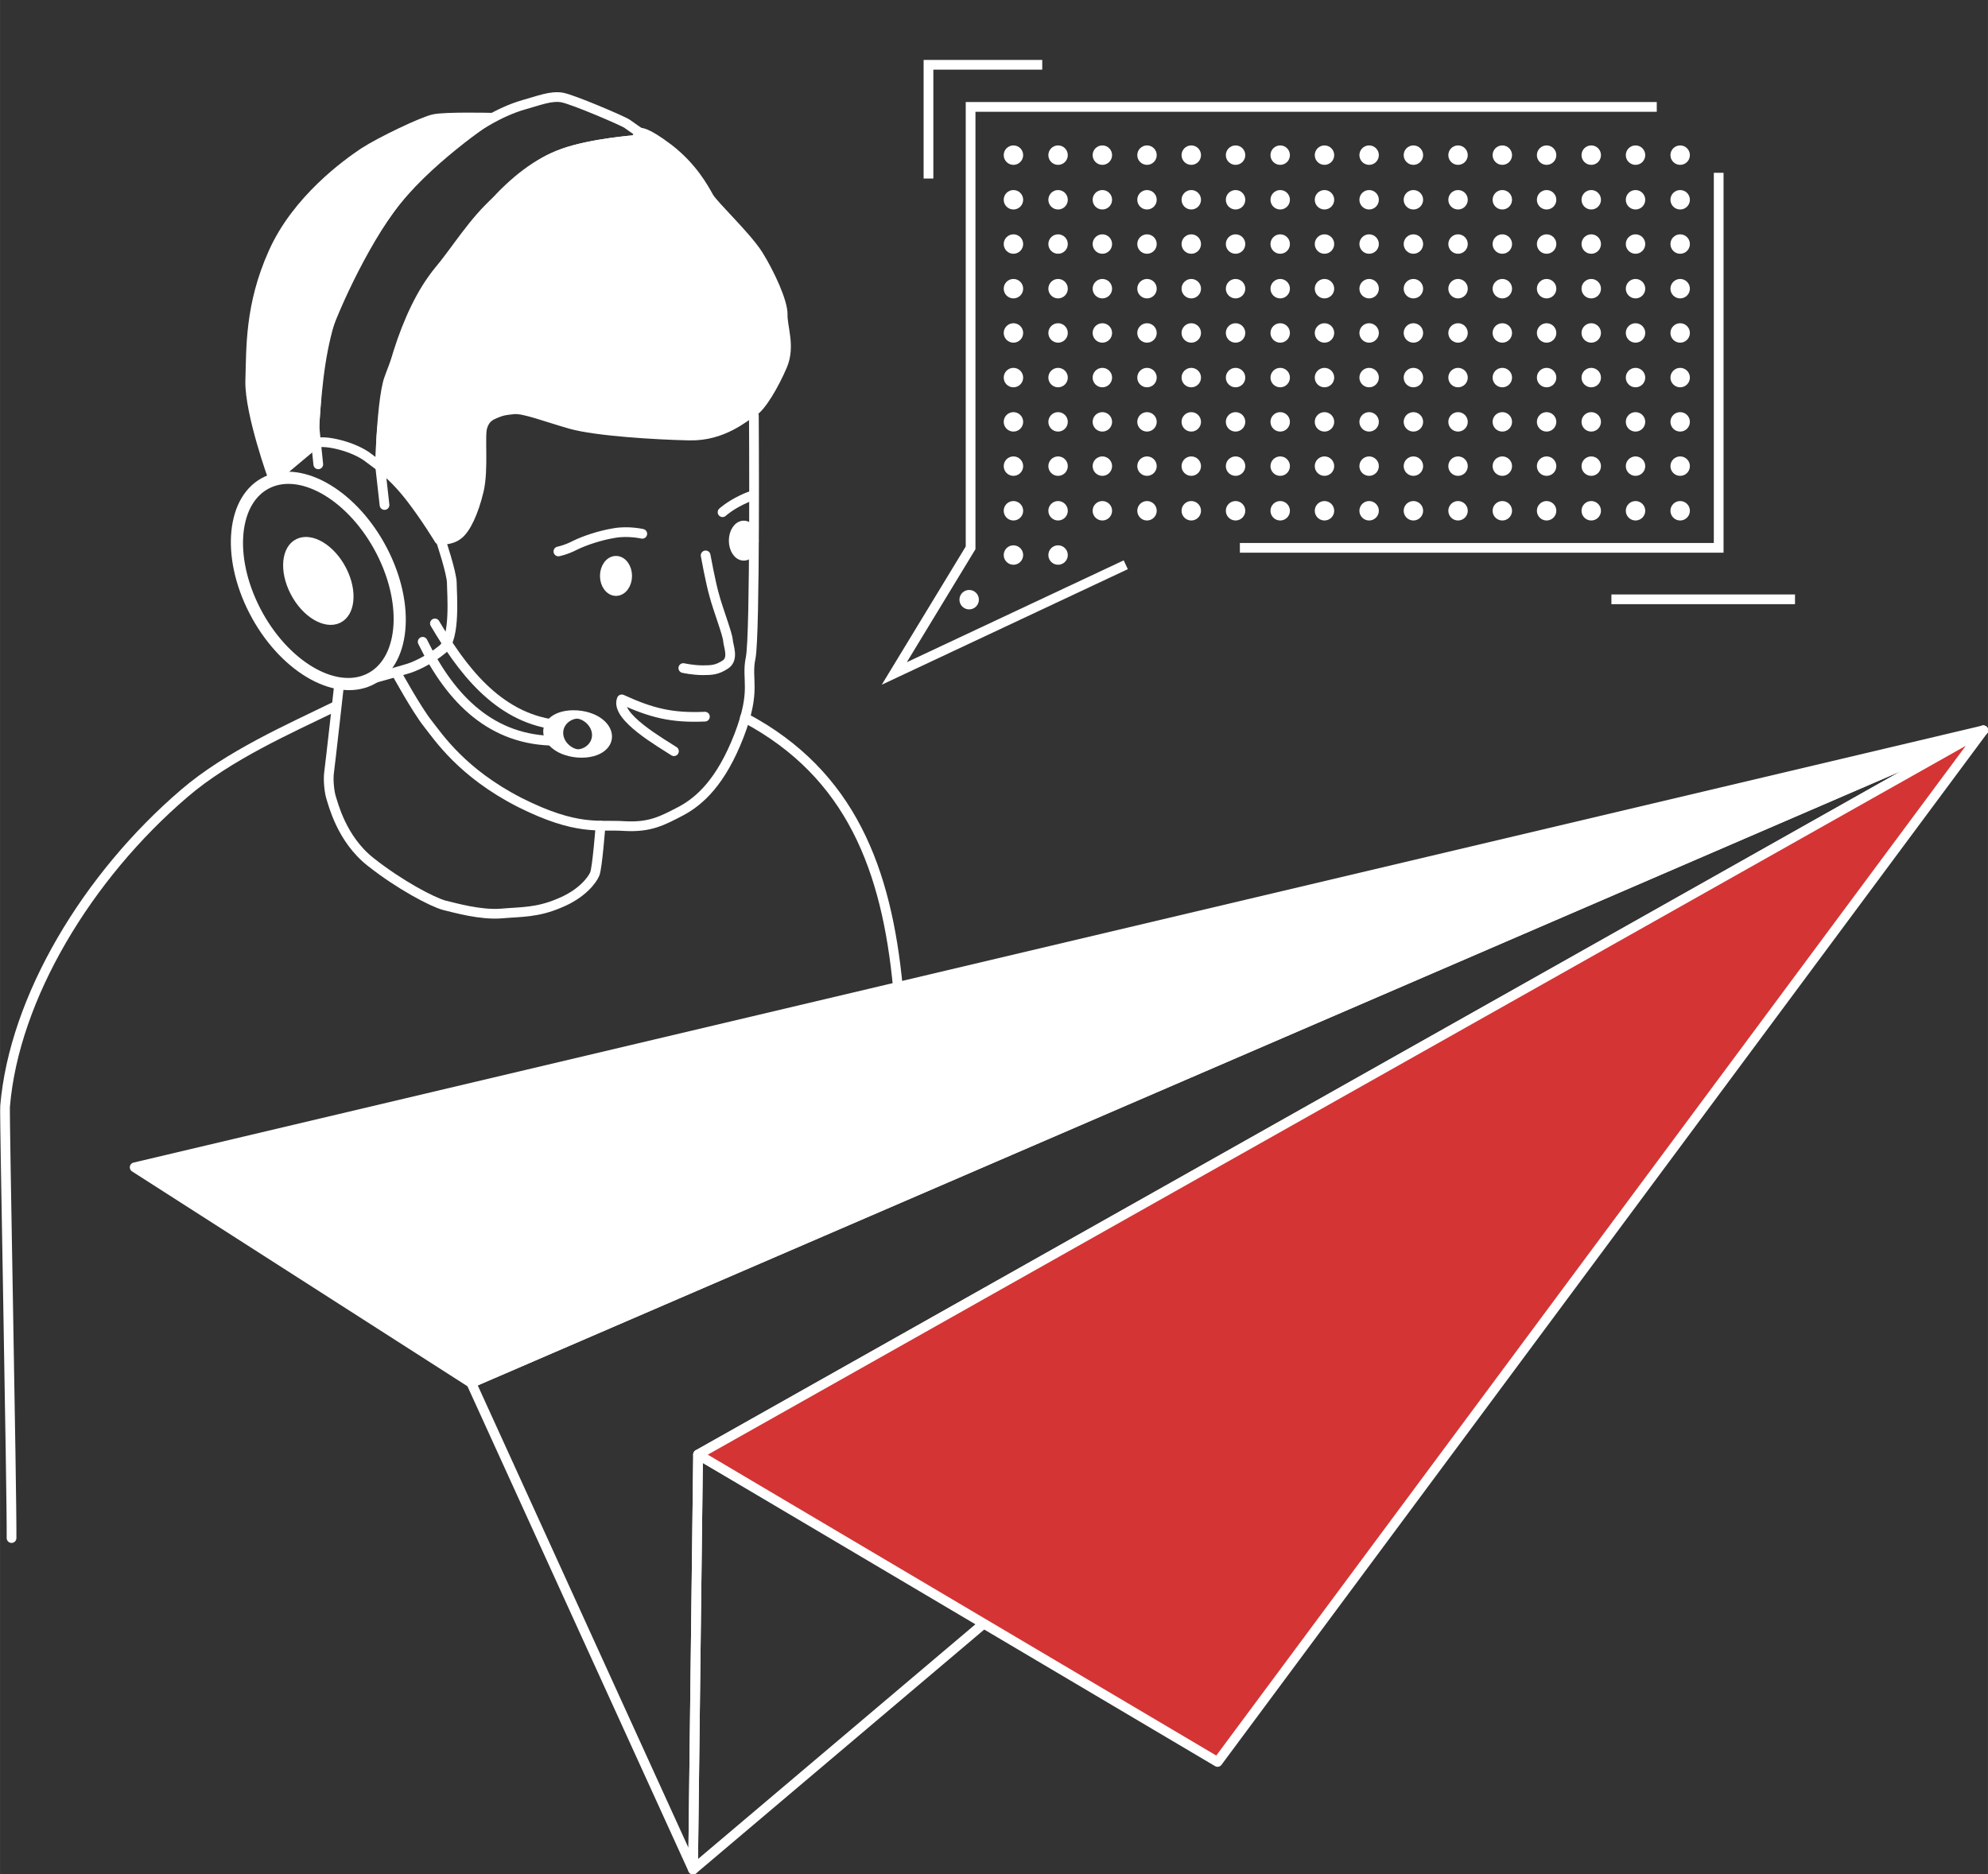 <?xml version="1.0" encoding="UTF-8"?>
<!DOCTYPE svg PUBLIC "-//W3C//DTD SVG 1.1//EN" "http://www.w3.org/Graphics/SVG/1.1/DTD/svg11.dtd">
<!-- Creator: CorelDRAW 2019 (64-Bit) -->
<svg xmlns="http://www.w3.org/2000/svg" xml:space="preserve" width="403px" height="380px" version="1.1" style="shape-rendering:geometricPrecision; text-rendering:geometricPrecision; image-rendering:optimizeQuality; fill-rule:evenodd; clip-rule:evenodd"
viewBox="0 0 55220 52070"
 xmlns:xlink="http://www.w3.org/1999/xlink">
 <rect x="0" y="0" width="55220" height="52070" fill="#333333" stroke="none"/>
 <defs>
  <style type="text/css">
   <![CDATA[
    .str1 {stroke:white;stroke-width:270;stroke-miterlimit:22.926}
    .str0 {stroke:white;stroke-width:270;stroke-linecap:round;stroke-linejoin:round;stroke-miterlimit:22.926}
    .fil1 {fill:none}
    .fil2 {fill:#D53434}
    .fil0 {fill:white}
   ]]>
  </style>
 </defs>
 <g id="Слой_x0020_1">
  <polygon class="fil0 str0" points="55090,20290 3740,32430 13090,38420 "/>
  <polygon class="fil1 str0" points="19250,51940 13090,38420 55090,20290 19390,40410 "/>
  <polygon class="fil1 str0" points="27380,45060 19250,51940 19390,40410 "/>
  <polygon class="fil2 str0" points="19390,40410 33820,48950 55090,20290 "/>
  <path class="fil1 str0" d="M24940 27420c-310,-3240 -1290,-5910 -4250,-7480"/>
  <path class="fil1 str0" d="M9280 19640c-1210,590 -2940,1350 -4160,2400 -2690,2300 -4730,5680 -4980,8700 -20,160 190,10710 180,11990"/>
  <path class="fil1 str0" d="M20940 11550c0,0 40,6110 -90,6730 -130,620 170,870 -320,2150 -500,1290 -1090,1820 -1610,2100 -520,270 -860,460 -1570,420 -720,-50 -1310,150 -2920,-660 -1600,-820 -2250,-1810 -2550,-2190 -310,-390 -870,-1410 -870,-1410"/>
  <path class="fil1 str0" d="M9420 19010c0,0 -250,2240 -280,2450 -30,220 10,560 60,710 50,140 280,1140 1100,1780 810,640 1710,1110 2040,1200 330,80 1000,270 1570,230 560,-50 1000,-20 1630,-290 640,-260 920,-660 980,-810 70,-160 160,-1340 160,-1340"/>
  <path class="fil1 str0" d="M19580 19910c-920,40 -1480,-100 -2310,-480 -190,480 1100,1210 1450,1440"/>
  <path class="fil1 str0" d="M19600 15430c0,0 140,770 240,1110 90,350 370,1080 380,1250 10,160 170,510 -70,670 -230,150 -370,160 -630,160 -270,0 -540,-60 -540,-60"/>
  <path class="fil1 str0" d="M20920 13790c0,0 30,-70 -320,100 -350,170 -530,340 -530,340"/>
  <path class="fil1 str0" d="M17840 14830c0,0 -390,-90 -780,-20 -380,60 -830,210 -1090,340 -250,130 -460,170 -460,170"/>
  <path class="fil0 str0" d="M8700 12370c-250,210 -1110,930 -1110,930 0,0 -660,-1820 -640,-2720 30,-900 -20,-2090 640,-3560 660,-1480 2050,-2470 2510,-2780 460,-300 1630,-860 1950,-930 310,-70 1580,-40 1580,-40 0,0 -1840,1220 -2800,2540 -950,1320 -1800,3320 -1910,3860 -80,370 -170,1860 -220,2700z"/>
  <path class="fil1 str0" d="M10560 12960c-130,-100 -260,-190 -390,-290 -460,-310 -1270,-470 -1420,-340l-50 40c160,-2830 350,-4100 2130,-6560 780,-1070 2350,-2510 3720,-2900 400,-110 760,-260 1070,-200 310,60 1690,650 1800,730 120,90 360,250 360,250l-130 200c0,0 -1210,90 -2000,370 -1520,540 -2480,2090 -3460,3270 -940,1110 -1550,3340 -1610,4840 -10,180 -10,390 -20,590z"/>
  <path class="fil0 str0" d="M17780 3690c0,0 130,-60 790,440 660,510 970,1080 1120,1350 160,260 1040,1080 1370,1600 330,530 690,1320 680,1660 -10,350 220,880 -10,1420 -230,540 -590,1150 -820,1280 -230,130 -820,680 -1760,660 -930,-20 -2590,-120 -3300,-320 -700,-200 -1280,-430 -1570,-410 -290,30 -320,40 -480,100 -170,70 -320,130 -400,390 -80,250 40,1170 -100,1770 -140,590 -360,1070 -580,1230 -220,170 -520,130 -520,130 0,0 -350,-580 -770,-1130 -290,-380 -570,-660 -870,-900 10,-200 10,-410 20,-590 30,-680 110,-1550 230,-1860 110,-310 920,-2450 1380,-2980 450,-540 980,-1410 1630,-1970 650,-570 1040,-1020 1830,-1300 790,-280 2000,-370 2000,-370l130 -200z"/>
  <ellipse class="fil1 str0" transform="matrix(-1.104 0.516 0.588 1.143 8841.73 16139)" rx="1600" ry="2400"/>
  <ellipse class="fil0 str0" cx="17110" cy="16000" rx="310" ry="420"/>
  <ellipse class="fil0 str0" cx="20660" cy="15020" rx="280" ry="420"/>
  <path class="fil1 str0" d="M12240 15000c0,0 310,920 310,1200 0,280 110,1520 -250,1830 -370,310 -820,510 -1020,560 -190,60 -1030,290 -1030,290"/>
  <path class="fil1 str0" d="M11740 17830c790,1620 1930,2750 3700,2750"/>
  <path class="fil1 str0" d="M12080 17320c720,1220 1710,2600 3330,2810"/>
  <ellipse class="fil1 str0" transform="matrix(-2.054 -0.153 -0 0.856 16043.7 20390.9)" rx="330" ry="630"/>
  <ellipse class="fil0 str0" transform="matrix(-0.444 0.208 0.237 0.46 8841.72 16139)" rx="1600" ry="2400"/>
  <line class="fil1 str0" x1="10680" y1="14030" x2="10560" y2= "12960" />
  <line class="fil1 str0" x1="8840" y1="12900" x2="8730" y2= "11830" />
  <path class="fil1 str1" d="M31270 15690l-6430 3020 2120 -3490 0 -12250 19060 0m1720 1830l0 10420 -13300 0"/>
  <circle class="fil0" cx="28150" cy="4310" r="270"/>
  <circle class="fil0" cx="28150" cy="5550" r="270"/>
  <circle class="fil0" cx="28150" cy="6780" r="270"/>
  <circle class="fil0" cx="28150" cy="8020" r="270"/>
  <circle class="fil0" cx="28150" cy="9250" r="270"/>
  <circle class="fil0" cx="28150" cy="10490" r="270"/>
  <circle class="fil0" cx="28150" cy="11720" r="270"/>
  <circle class="fil0" cx="28150" cy="12950" r="270"/>
  <circle class="fil0" cx="28150" cy="14190" r="270"/>
  <circle class="fil0" cx="28150" cy="15420" r="270"/>
  <circle class="fil0" cx="26920" cy="16660" r="270"/>
  <circle class="fil0" cx="29390" cy="4310" r="270"/>
  <circle class="fil0" cx="29390" cy="5550" r="270"/>
  <circle class="fil0" cx="29390" cy="6780" r="270"/>
  <circle class="fil0" cx="29390" cy="8020" r="270"/>
  <circle class="fil0" cx="29390" cy="9250" r="270"/>
  <circle class="fil0" cx="29390" cy="10490" r="270"/>
  <circle class="fil0" cx="29390" cy="11720" r="270"/>
  <circle class="fil0" cx="29390" cy="12950" r="270"/>
  <circle class="fil0" cx="29390" cy="14190" r="270"/>
  <circle class="fil0" cx="29390" cy="15420" r="270"/>
  <circle class="fil0" cx="30620" cy="4310" r="270"/>
  <circle class="fil0" cx="30620" cy="5550" r="270"/>
  <circle class="fil0" cx="30620" cy="6780" r="270"/>
  <circle class="fil0" cx="30620" cy="8020" r="270"/>
  <circle class="fil0" cx="30620" cy="9250" r="270"/>
  <circle class="fil0" cx="30620" cy="10490" r="270"/>
  <circle class="fil0" cx="30620" cy="11720" r="270"/>
  <circle class="fil0" cx="30620" cy="12950" r="270"/>
  <circle class="fil0" cx="30620" cy="14190" r="270"/>
  <circle class="fil0" cx="31860" cy="4310" r="270"/>
  <circle class="fil0" cx="31860" cy="5550" r="270"/>
  <circle class="fil0" cx="31860" cy="6780" r="270"/>
  <circle class="fil0" cx="31860" cy="8020" r="270"/>
  <circle class="fil0" cx="31860" cy="9250" r="270"/>
  <circle class="fil0" cx="31860" cy="10490" r="270"/>
  <circle class="fil0" cx="31860" cy="11720" r="270"/>
  <circle class="fil0" cx="31860" cy="12950" r="270"/>
  <circle class="fil0" cx="31860" cy="14190" r="270"/>
  <circle class="fil0" cx="33090" cy="4310" r="270"/>
  <circle class="fil0" cx="33090" cy="5550" r="270"/>
  <circle class="fil0" cx="33090" cy="6780" r="270"/>
  <circle class="fil0" cx="33090" cy="8020" r="270"/>
  <circle class="fil0" cx="33090" cy="9250" r="270"/>
  <circle class="fil0" cx="33090" cy="10490" r="270"/>
  <circle class="fil0" cx="33090" cy="11720" r="270"/>
  <circle class="fil0" cx="33090" cy="12950" r="270"/>
  <circle class="fil0" cx="33090" cy="14190" r="270"/>
  <circle class="fil0" cx="34320" cy="4310" r="270"/>
  <circle class="fil0" cx="34320" cy="5550" r="270"/>
  <circle class="fil0" cx="34320" cy="6780" r="270"/>
  <circle class="fil0" cx="34320" cy="8020" r="270"/>
  <circle class="fil0" cx="34320" cy="9250" r="270"/>
  <circle class="fil0" cx="34320" cy="10490" r="270"/>
  <circle class="fil0" cx="34320" cy="11720" r="270"/>
  <circle class="fil0" cx="34320" cy="12950" r="270"/>
  <circle class="fil0" cx="34320" cy="14190" r="270"/>
  <circle class="fil0" cx="35560" cy="4310" r="270"/>
  <circle class="fil0" cx="35560" cy="5550" r="270"/>
  <circle class="fil0" cx="35560" cy="6780" r="270"/>
  <circle class="fil0" cx="35560" cy="8020" r="270"/>
  <circle class="fil0" cx="35560" cy="9250" r="270"/>
  <circle class="fil0" cx="35560" cy="10490" r="270"/>
  <circle class="fil0" cx="35560" cy="11720" r="270"/>
  <circle class="fil0" cx="35560" cy="12950" r="270"/>
  <circle class="fil0" cx="35560" cy="14190" r="270"/>
  <circle class="fil0" cx="36790" cy="4310" r="270"/>
  <circle class="fil0" cx="36790" cy="5550" r="270"/>
  <circle class="fil0" cx="36790" cy="6780" r="270"/>
  <circle class="fil0" cx="36790" cy="8020" r="270"/>
  <circle class="fil0" cx="36790" cy="9250" r="270"/>
  <circle class="fil0" cx="36790" cy="10490" r="270"/>
  <circle class="fil0" cx="36790" cy="11720" r="270"/>
  <circle class="fil0" cx="36790" cy="12950" r="270"/>
  <circle class="fil0" cx="36790" cy="14190" r="270"/>
  <circle class="fil0" cx="38030" cy="4310" r="270"/>
  <circle class="fil0" cx="38030" cy="5550" r="270"/>
  <circle class="fil0" cx="38030" cy="6780" r="270"/>
  <circle class="fil0" cx="38030" cy="8020" r="270"/>
  <circle class="fil0" cx="38030" cy="9250" r="270"/>
  <circle class="fil0" cx="38030" cy="10490" r="270"/>
  <circle class="fil0" cx="38030" cy="11720" r="270"/>
  <circle class="fil0" cx="38030" cy="12950" r="270"/>
  <circle class="fil0" cx="38030" cy="14190" r="270"/>
  <circle class="fil0" cx="39260" cy="4310" r="270"/>
  <circle class="fil0" cx="39260" cy="5550" r="270"/>
  <circle class="fil0" cx="39260" cy="6780" r="270"/>
  <circle class="fil0" cx="39260" cy="8020" r="270"/>
  <circle class="fil0" cx="39260" cy="9250" r="270"/>
  <circle class="fil0" cx="39260" cy="10490" r="270"/>
  <circle class="fil0" cx="39260" cy="11720" r="270"/>
  <circle class="fil0" cx="39260" cy="12950" r="270"/>
  <circle class="fil0" cx="39260" cy="14190" r="270"/>
  <circle class="fil0" cx="40500" cy="4310" r="270"/>
  <circle class="fil0" cx="40500" cy="5550" r="270"/>
  <circle class="fil0" cx="40500" cy="6780" r="270"/>
  <circle class="fil0" cx="40500" cy="8020" r="270"/>
  <circle class="fil0" cx="40500" cy="9250" r="270"/>
  <circle class="fil0" cx="40500" cy="10490" r="270"/>
  <circle class="fil0" cx="40500" cy="11720" r="270"/>
  <circle class="fil0" cx="40500" cy="12950" r="270"/>
  <circle class="fil0" cx="40500" cy="14190" r="270"/>
  <circle class="fil0" cx="41730" cy="4310" r="270"/>
  <circle class="fil0" cx="41730" cy="5550" r="270"/>
  <circle class="fil0" cx="41730" cy="6780" r="270"/>
  <circle class="fil0" cx="41730" cy="8020" r="270"/>
  <circle class="fil0" cx="41730" cy="9250" r="270"/>
  <circle class="fil0" cx="41730" cy="10490" r="270"/>
  <circle class="fil0" cx="41730" cy="11720" r="270"/>
  <circle class="fil0" cx="41730" cy="12950" r="270"/>
  <circle class="fil0" cx="41730" cy="14190" r="270"/>
  <circle class="fil0" cx="42960" cy="4310" r="270"/>
  <circle class="fil0" cx="42960" cy="5550" r="270"/>
  <circle class="fil0" cx="42960" cy="6780" r="270"/>
  <circle class="fil0" cx="42960" cy="8020" r="270"/>
  <circle class="fil0" cx="42960" cy="9250" r="270"/>
  <circle class="fil0" cx="42960" cy="10490" r="270"/>
  <circle class="fil0" cx="42960" cy="11720" r="270"/>
  <circle class="fil0" cx="42960" cy="12950" r="270"/>
  <circle class="fil0" cx="42960" cy="14190" r="270"/>
  <circle class="fil0" cx="44200" cy="4310" r="270"/>
  <circle class="fil0" cx="44200" cy="5550" r="270"/>
  <circle class="fil0" cx="44200" cy="6780" r="270"/>
  <circle class="fil0" cx="44200" cy="8020" r="270"/>
  <circle class="fil0" cx="44200" cy="9250" r="270"/>
  <circle class="fil0" cx="44200" cy="10490" r="270"/>
  <circle class="fil0" cx="44200" cy="11720" r="270"/>
  <circle class="fil0" cx="44200" cy="12950" r="270"/>
  <circle class="fil0" cx="44200" cy="14190" r="270"/>
  <circle class="fil0" cx="45430" cy="4310" r="270"/>
  <circle class="fil0" cx="45430" cy="5550" r="270"/>
  <circle class="fil0" cx="45430" cy="6780" r="270"/>
  <circle class="fil0" cx="45430" cy="8020" r="270"/>
  <circle class="fil0" cx="45430" cy="9250" r="270"/>
  <circle class="fil0" cx="45430" cy="10490" r="270"/>
  <circle class="fil0" cx="45430" cy="11720" r="270"/>
  <circle class="fil0" cx="45430" cy="12950" r="270"/>
  <circle class="fil0" cx="45430" cy="14190" r="270"/>
  <circle class="fil0" cx="46670" cy="4310" r="270"/>
  <circle class="fil0" cx="46670" cy="5550" r="270"/>
  <circle class="fil0" cx="46670" cy="6780" r="270"/>
  <circle class="fil0" cx="46670" cy="8020" r="270"/>
  <circle class="fil0" cx="46670" cy="9250" r="270"/>
  <circle class="fil0" cx="46670" cy="10490" r="270"/>
  <circle class="fil0" cx="46670" cy="11720" r="270"/>
  <circle class="fil0" cx="46670" cy="12950" r="270"/>
  <circle class="fil0" cx="46670" cy="14190" r="270"/>
  <line class="fil1 str1" x1="44760" y1="16650" x2="49860" y2= "16650" />
  <polyline class="fil1 str1" points="25790,4960 25790,1800 28950,1800 "/>
  <path class="fil1" d="M46490 0l920 2510m1120 260l2220 -830"/>
 </g>
</svg>
